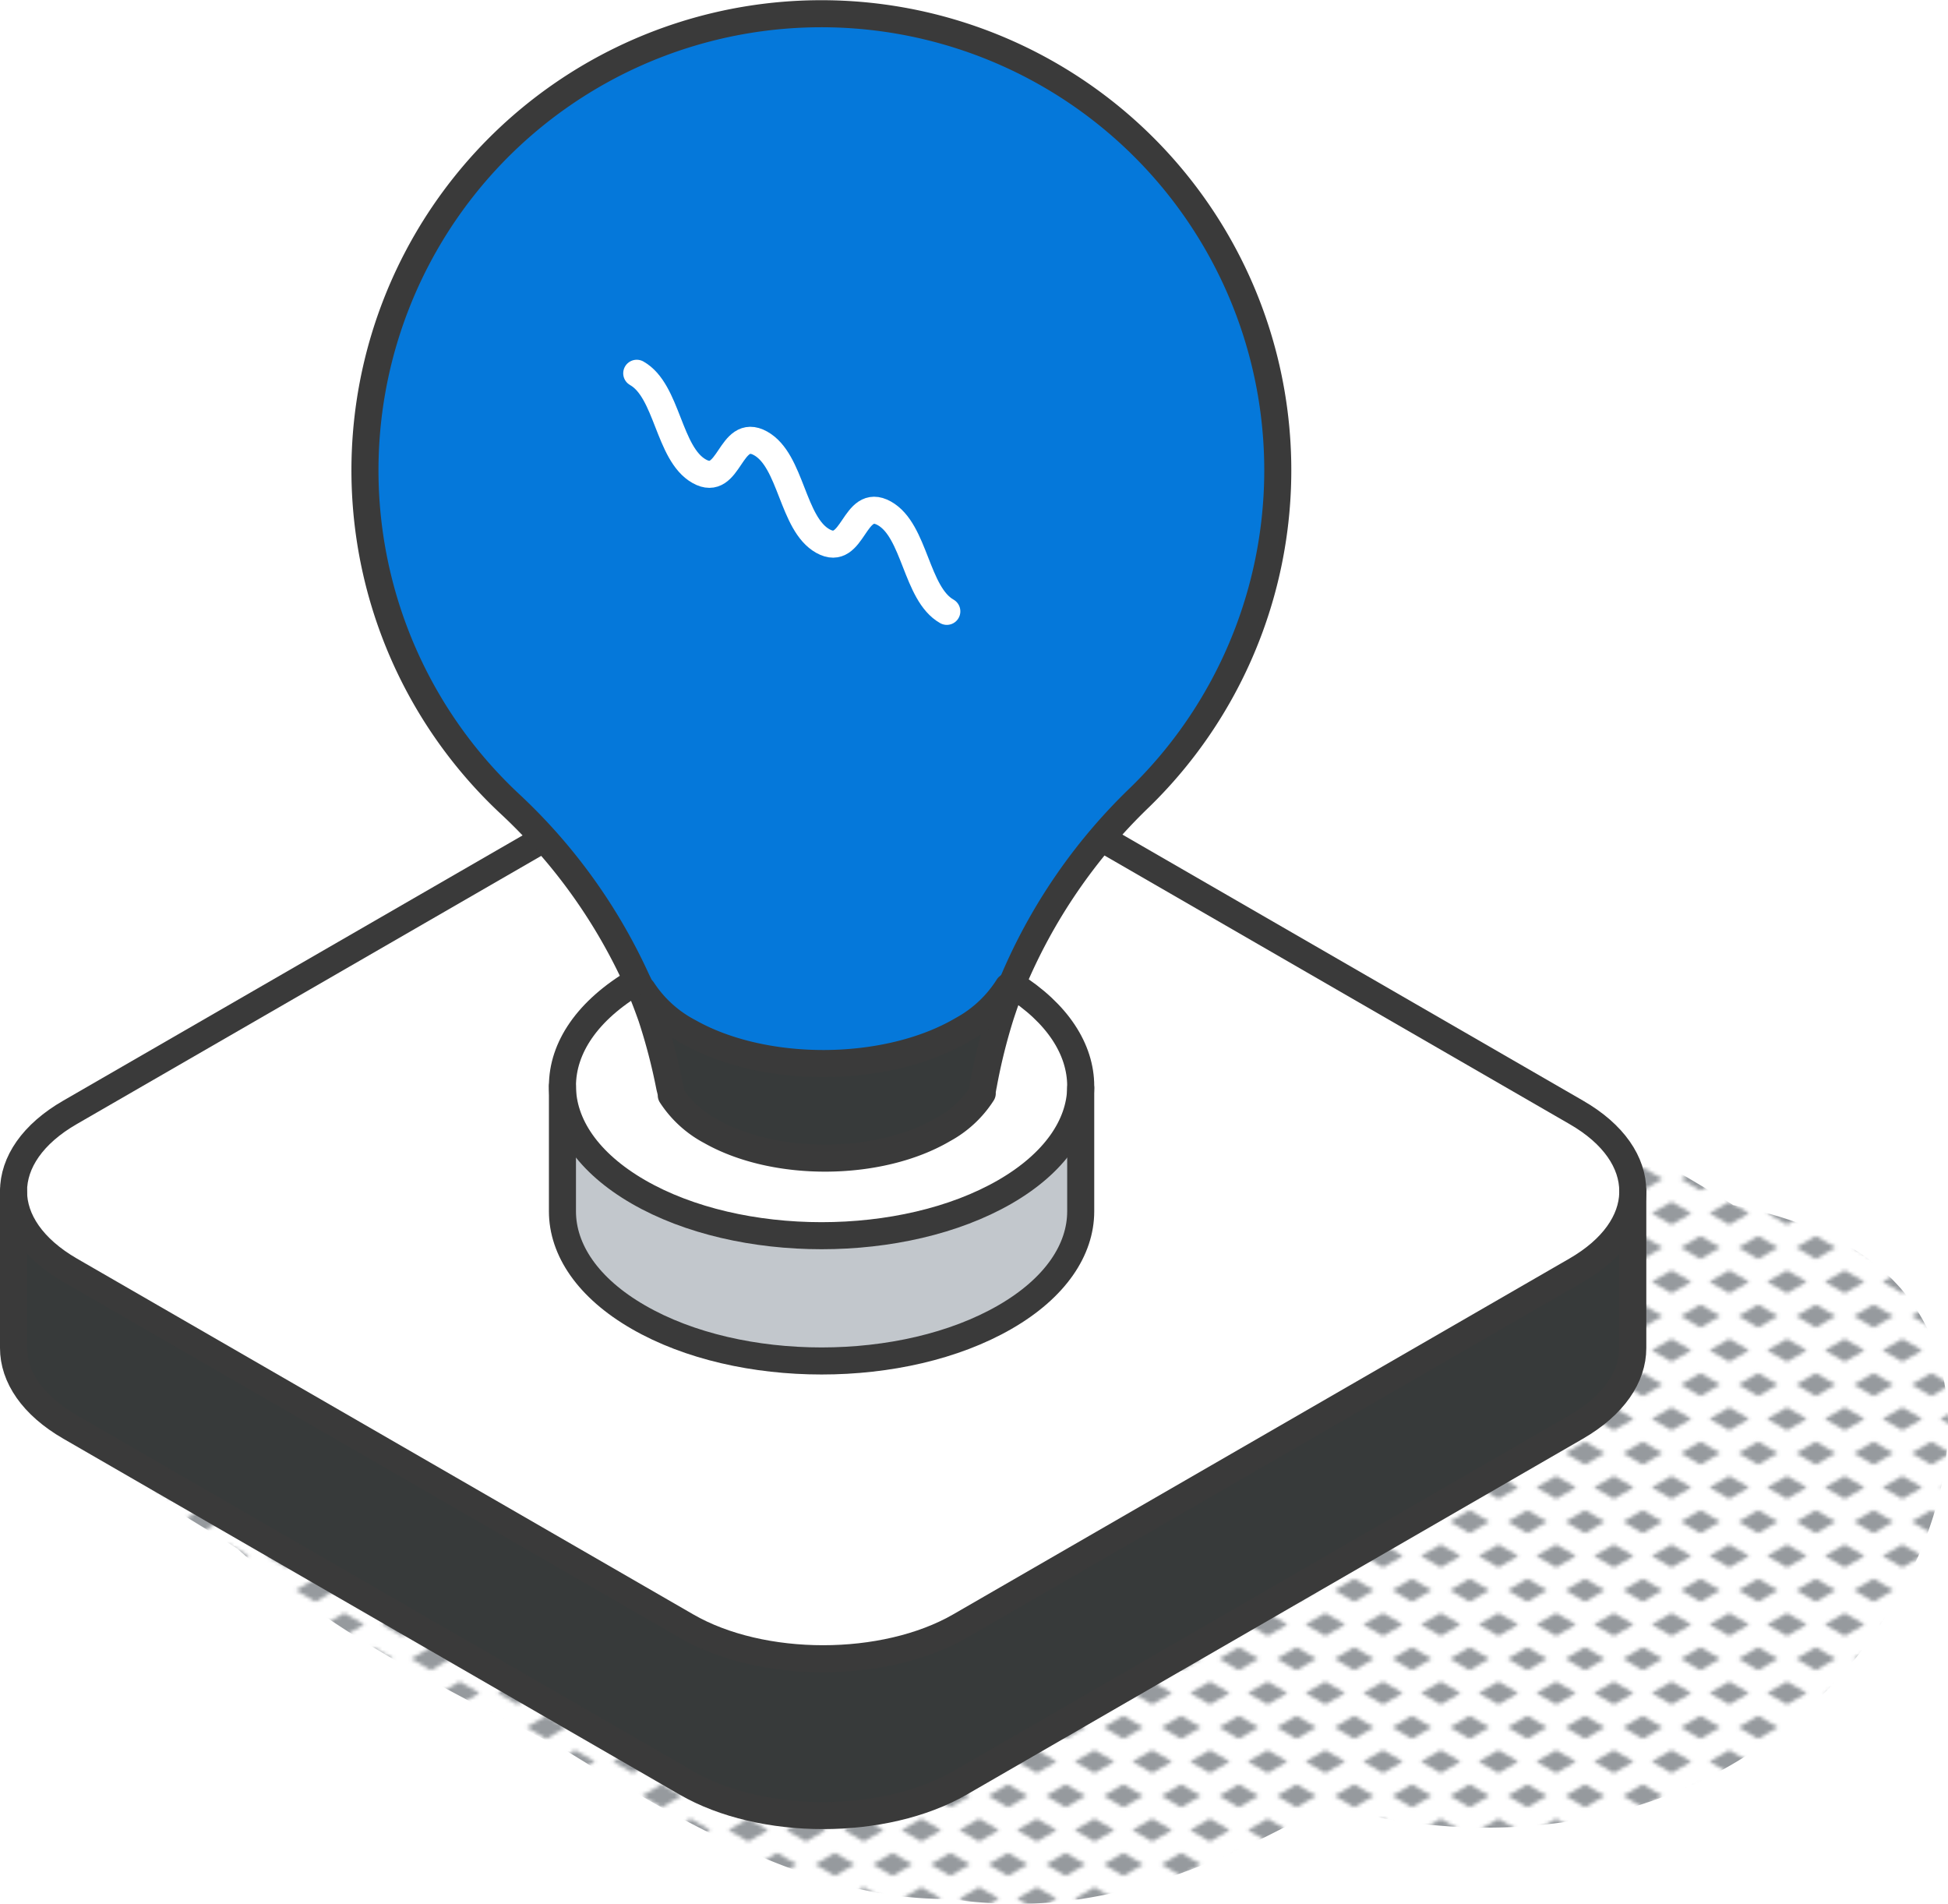 <svg xmlns="http://www.w3.org/2000/svg" xmlns:xlink="http://www.w3.org/1999/xlink" viewBox="0 0 216.05 211.14"><defs><style>.cls-1,.cls-6{fill:none;}.cls-2{fill:#969a9e;}.cls-3{fill:url(#New_Pattern_Swatch_3);}.cls-4{fill:#373a3a;}.cls-5{fill:#fff;}.cls-6{stroke:#3a3a3a;stroke-linecap:round;stroke-linejoin:round;stroke-width:3px;}.cls-7{fill:#0578da;}.cls-8{fill:#c2c7cc;}</style><pattern id="New_Pattern_Swatch_3" data-name="New Pattern Swatch 3" width="16" height="19" patternTransform="translate(9.39 -6.07) scale(0.4)" patternUnits="userSpaceOnUse" viewBox="0 0 16 19"><rect class="cls-1" width="16" height="19"/><polygon class="cls-2" points="16 22.18 10.5 19 16 15.82 21.5 19 16 22.18"/><polygon class="cls-2" points="8 12.68 2.5 9.5 8 6.33 13.5 9.5 8 12.68"/><polygon class="cls-2" points="0 22.18 -5.5 19 0 15.82 5.5 19 0 22.18"/><polygon class="cls-2" points="16 3.18 10.5 0 16 -3.17 21.5 0 16 3.18"/><polygon class="cls-2" points="0 3.18 -5.5 0 0 -3.17 5.5 0 0 3.18"/></pattern></defs><g id="Layer_2" data-name="Layer 2"><g id="icons_design" data-name="icons design"><path class="cls-3" d="M215.24,151.42c-2.87-11.22-12.73-15.68-23-17.79-.61-.39-1.22-.77-1.84-1.13-4.34-2.59-9.86-6-15.47-7.71-6.1-4.64-13-8.92-19.89-8.85-6.74.07-11.26,7.59-7.74,13.5a21.74,21.74,0,0,0,4.91,5.54c-1.32.4-2.64.83-3.94,1.32-11.66,4.34-24.53,11.8-28.7,24.31a22.67,22.67,0,0,0-1,9.73,22.35,22.35,0,0,0,.27,10.92,14.91,14.91,0,0,0,1.07,2.52L117.85,185c-3.95,2.35-7.57,4.33-11.62,4.89-.94-.17-1.89-.37-2.85-.61a144.39,144.39,0,0,1-23.55-8.39c-.21-.11-14.26-7.6-21-11.29S45.2,162.26,38.19,159c-3.55-1.63-7.18-3.08-10.81-4.51-3.94-1.56-8-1.76-12-2.75-5.75-1.4-8.81,6.17-4,9.37,3.51,2.32,6.41,5.34,10,7.54q2.47,1.51,4.93,3.06c10.39,9.34,23.8,16,36.21,22.24,12.91,8,27.62,16.7,42.46,16.61h.32a51.18,51.18,0,0,0,11.79.36c10.51-1,20.44-5.4,29.88-10.77,19.69,5.47,41.32,2.39,56.17-13.25C211.64,178,218.45,164,215.24,151.42Z"/><g id="cube"><path class="cls-4" d="M181.09,132.29v17.18c0,3.18-2.1,6.35-6.29,8.77l-68.32,39.45c-8.39,4.84-22,4.84-30.36,0L7.79,158.24c-4.2-2.42-6.29-5.59-6.29-8.77V132.09c0,3.17,2.09,6.34,6.29,8.77L76.12,180.3c8.38,4.84,22,4.84,30.36,0l68.32-39.44C178.91,138.49,181,135.39,181.09,132.29Z"/><path class="cls-5" d="M181.09,132.09v.2c0,3.1-2.18,6.2-6.29,8.57L106.48,180.3c-8.39,4.84-22,4.84-30.36,0L7.79,140.86c-4.2-2.43-6.29-5.6-6.29-8.77s2.09-6.35,6.29-8.76L76.12,83.88c8.38-4.84,22-4.84,30.36,0l68.32,39.45C179,125.74,181.09,128.91,181.09,132.09Z"/><path class="cls-6" d="M181.09,132.29c-.08,3.1-2.18,6.2-6.29,8.57L106.48,180.3c-8.39,4.84-22,4.84-30.36,0L7.79,140.86c-4.2-2.43-6.29-5.6-6.29-8.77s2.09-6.35,6.29-8.76L76.12,83.88c8.38-4.84,22-4.84,30.36,0l68.32,39.45c4.2,2.41,6.29,5.58,6.29,8.76"/><path class="cls-6" d="M181.09,132.09v17.38c0,3.18-2.1,6.35-6.29,8.77l-68.32,39.45c-8.39,4.84-22,4.84-30.36,0L7.79,158.24c-4.2-2.42-6.29-5.59-6.29-8.77V132.09"/></g><path class="cls-7" d="M70.62,108.8A61.64,61.64,0,0,0,56.4,89a50.62,50.62,0,1,1,70-.58,61.5,61.5,0,0,0-14.19,20.77c0,.12-.09.24-.14.35l-.29-.11a13.86,13.86,0,0,1-5.08,4.77c-8.34,4.91-21.92,5-30.33.25a13.73,13.73,0,0,1-5.14-4.66l-.2.07C70.93,109.49,70.78,109.14,70.62,108.8Z"/><path class="cls-8" d="M119.86,120.63v13.69c0,4.25-2.8,8.5-8.41,11.73-11.23,6.48-29.43,6.48-40.65,0-5.61-3.23-8.42-7.48-8.42-11.73V120.43c0,4.24,2.81,8.49,8.42,11.73,11.22,6.48,29.42,6.48,40.65,0C117,129,119.78,124.8,119.86,120.63Z"/><path class="cls-5" d="M108.93,121.25c.06-.33.11-.67.18-1h0a64.3,64.3,0,0,1,1.91-7.68c.33-1,.67-2,1.08-3l.14-.35c5.08,3.18,7.61,7.22,7.61,11.26v.2c0,4.17-2.89,8.34-8.41,11.53-11.23,6.48-29.43,6.48-40.65,0-5.61-3.24-8.42-7.49-8.42-11.73s2.75-8.4,8.24-11.63c.16.34.31.69.45,1,.41,1,.79,2,1.14,3a64.41,64.41,0,0,1,2,7.66h0c.07.32.14.65.19,1a11.79,11.79,0,0,0,4.39,4c7.15,4.05,18.7,4,25.79-.21A11.77,11.77,0,0,0,108.93,121.25Z"/><path class="cls-4" d="M111.82,109.41l.29.11c-.4,1-.75,2-1.08,3a64.3,64.3,0,0,0-1.91,7.68h0c-.07.33-.12.67-.18,1a11.77,11.77,0,0,1-4.31,4c-7.09,4.17-18.64,4.26-25.79.21a11.79,11.79,0,0,1-4.39-4c0-.33-.12-.66-.19-1h0a64.41,64.41,0,0,0-2-7.66c-.35-1-.73-2-1.14-3l.2-.07a13.73,13.73,0,0,0,5.14,4.66c8.41,4.77,22,4.66,30.33-.25A13.86,13.86,0,0,0,111.82,109.41Z"/><path class="cls-6" d="M70.62,41.39c3.43,1.94,3.49,8.92,6.92,10.86s3.37-5,6.81-3.09S87.84,58.09,91.27,60s3.38-5,6.81-3.08,3.49,8.92,6.93,10.87" style="stroke : #fff"/><path class="cls-6" d="M108.94,121.23v0a11.77,11.77,0,0,1-4.31,4c-7.09,4.17-18.64,4.26-25.79.21a11.79,11.79,0,0,1-4.39-4c0-.33-.12-.66-.19-1h0a64.41,64.41,0,0,0-2-7.66c-.35-1-.73-2-1.14-3-.14-.35-.29-.7-.45-1A61.64,61.64,0,0,0,56.4,89a50.62,50.62,0,1,1,70-.58,61.5,61.5,0,0,0-14.19,20.77l-.14.35c-.41,1-.75,2-1.08,3a64.3,64.3,0,0,0-1.91,7.68h0c-.07.33-.12.67-.18,1Z"/><path class="cls-6" d="M111.82,109.41a13.86,13.86,0,0,1-5.08,4.77c-8.34,4.91-21.92,5-30.33.25a13.73,13.73,0,0,1-5.14-4.66"/><path class="cls-6" d="M119.86,120.63c-.08,4.17-2.89,8.34-8.41,11.53-11.23,6.48-29.43,6.48-40.65,0-5.61-3.24-8.42-7.49-8.42-11.73s2.75-8.4,8.24-11.63"/><path class="cls-6" d="M112.25,109.17c5.08,3.18,7.61,7.22,7.61,11.26v13.89c0,4.25-2.8,8.5-8.41,11.73-11.23,6.48-29.43,6.48-40.65,0-5.61-3.23-8.42-7.48-8.42-11.73V120.43"/></g></g></svg>